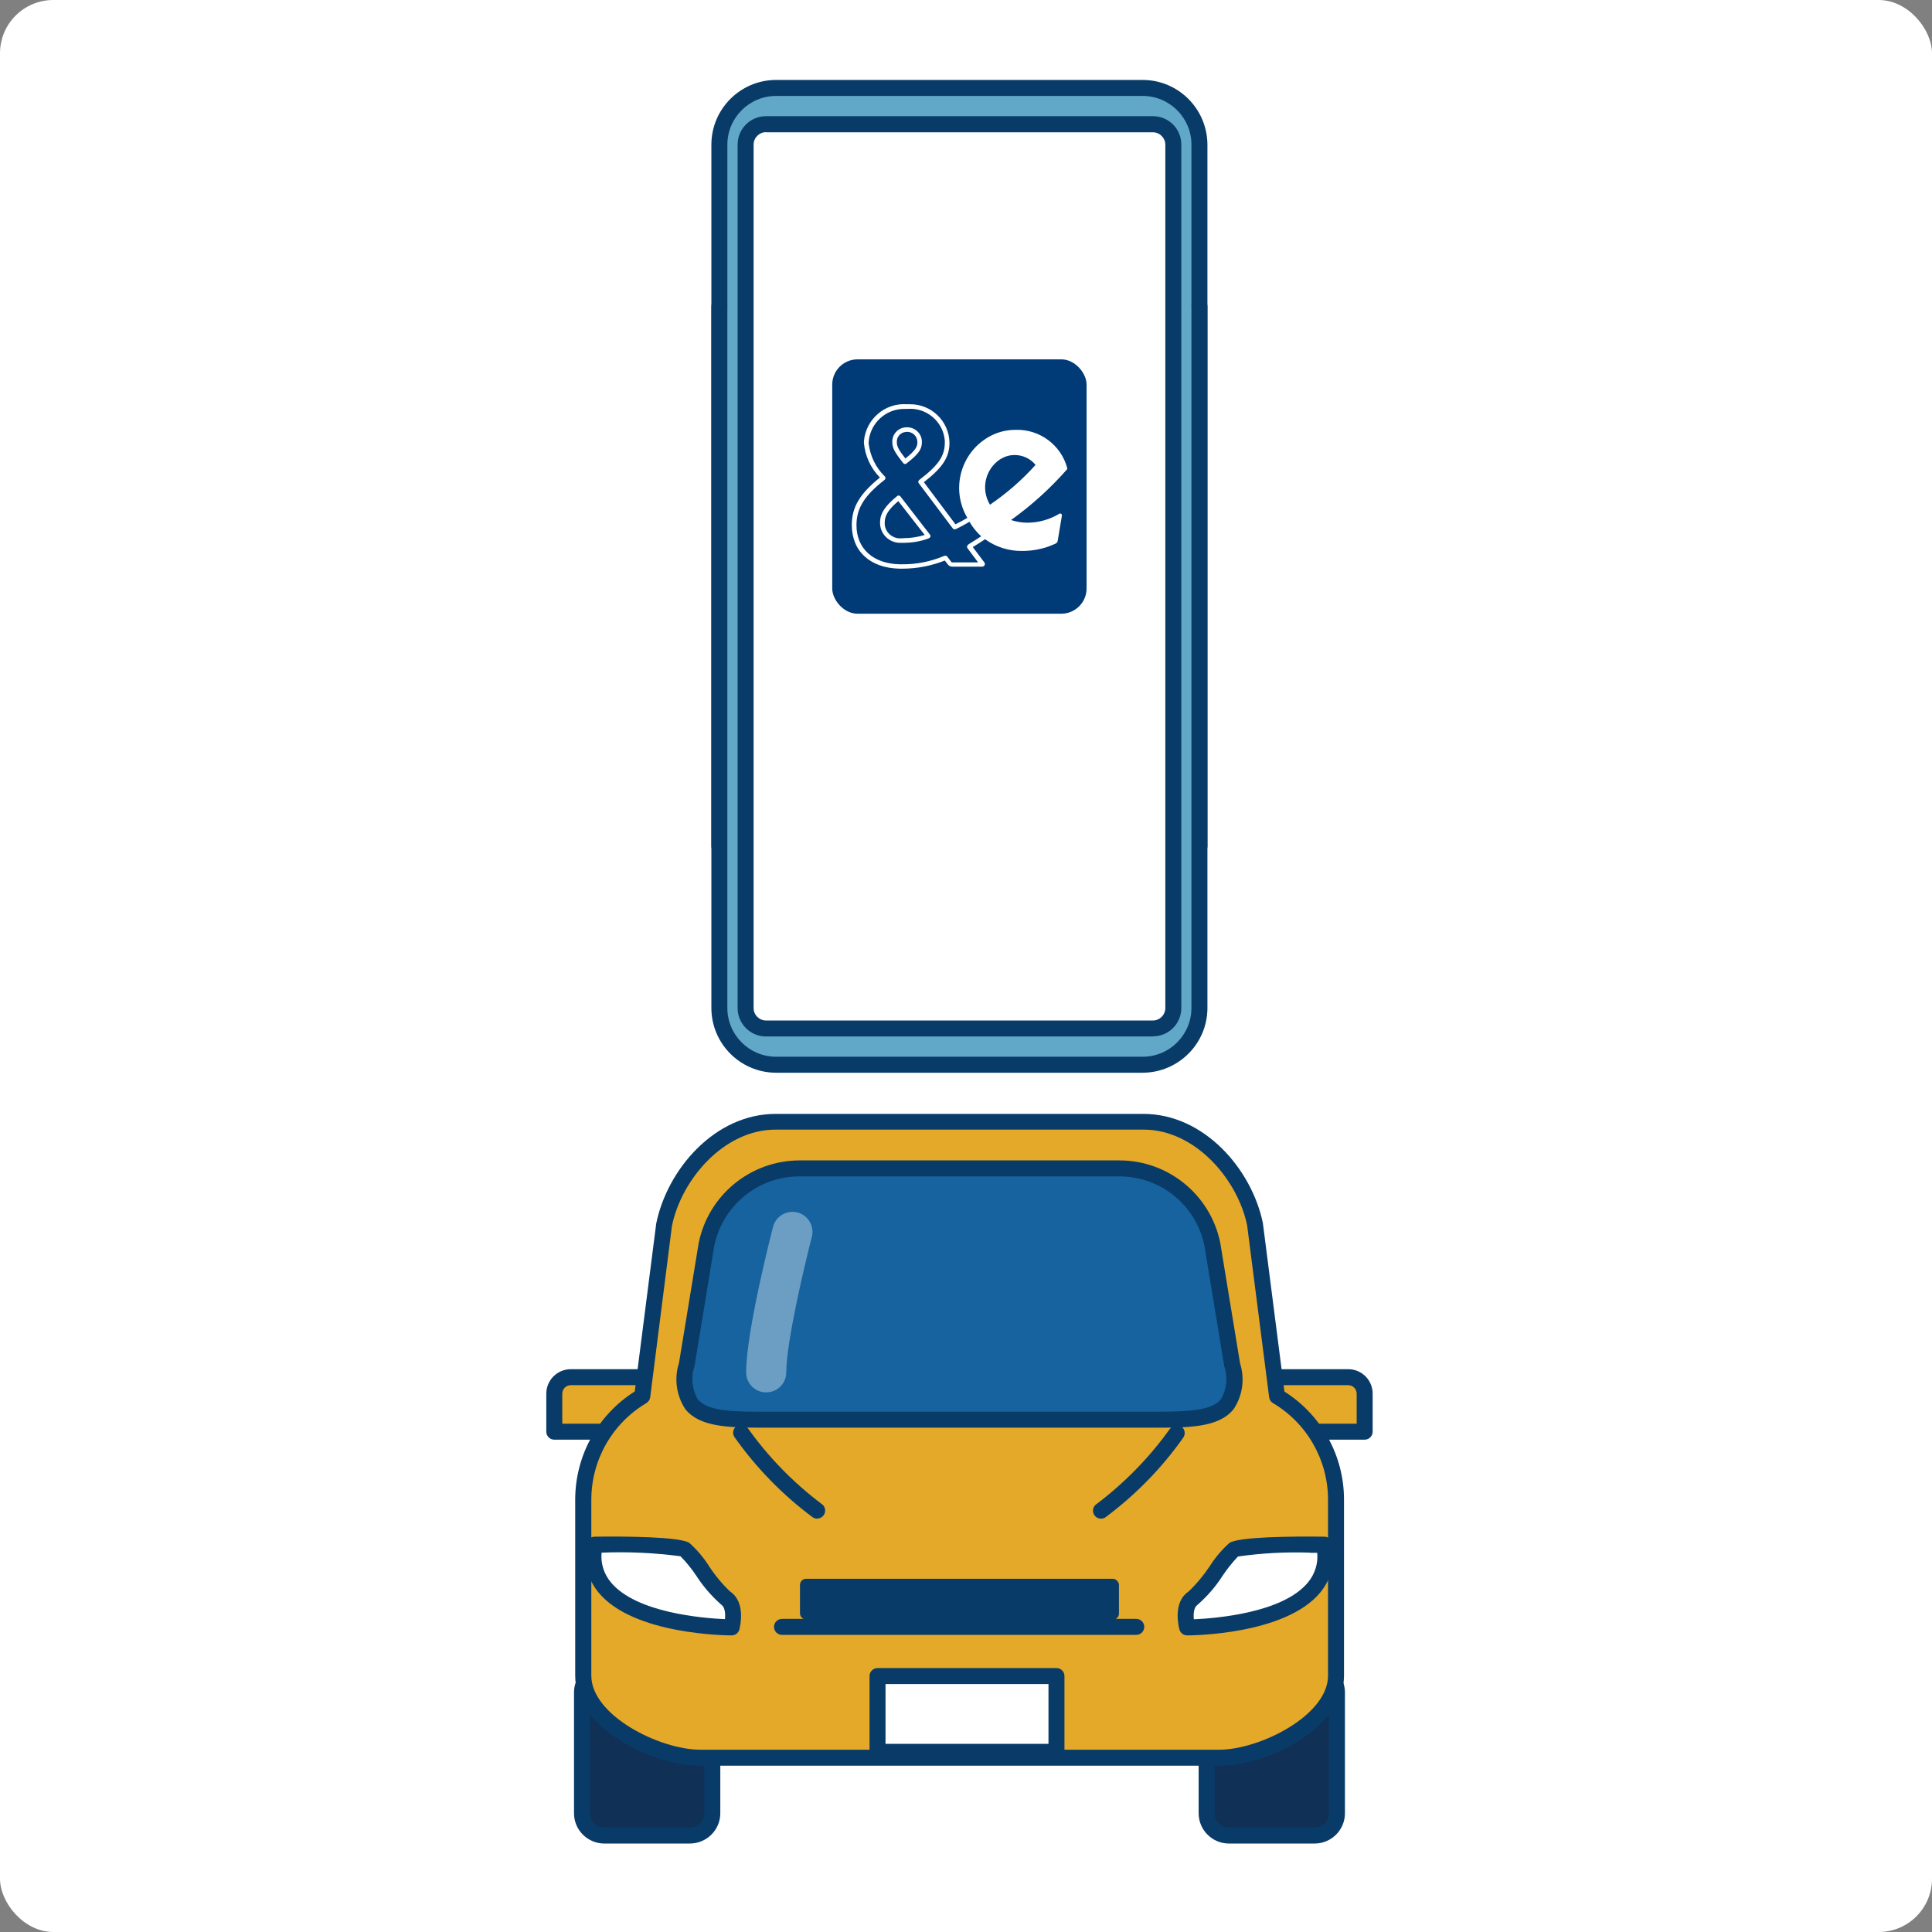 <?xml version="1.0" encoding="UTF-8"?><svg id="_レイヤー_2" xmlns="http://www.w3.org/2000/svg" width="145" height="145" xmlns:xlink="http://www.w3.org/1999/xlink" viewBox="0 0 145 145"><rect x="0" y="0" width="145" height="145" fill="#808080" stroke="none"/><defs><style>.cls-1{fill:#e5a92a;}.cls-2{fill:#fff;}.cls-3{fill:#103056;}.cls-4{clip-path:url(#clippath);}.cls-5{fill:#093b68;}.cls-6{fill:#003a77;}.cls-7{fill:#61a7c7;}.cls-8{fill:#16639f;}.cls-9{fill:#83adcd;isolation:isolate;opacity:.79;}</style><clipPath id="clippath"><rect class="cls-2" width="145" height="145" rx="4" ry="4"/></clipPath></defs><g id="_レイヤー_1-2"><g><rect class="cls-2" width="145" height="145" rx="4" ry="4"/><g class="cls-4"><g><g><path class="cls-7" d="M54,63.51V10.86c0-2.35,1.91-4.26,4.26-4.26h27.51c2.35,0,4.26,1.9,4.26,4.26V63.51"/><path class="cls-5" d="M90.02,64.12c-.33,0-.6-.27-.6-.6h0V10.86c0-2.02-1.64-3.66-3.66-3.66h-27.51c-2.02,0-3.66,1.64-3.66,3.66V63.52c0,.33-.27,.6-.6,.6s-.6-.27-.6-.6V10.86c0-2.68,2.18-4.86,4.86-4.86h27.51c2.68,0,4.85,2.18,4.86,4.86V63.52c0,.33-.27,.6-.6,.6Z"/><g><path class="cls-7" d="M54,23v52.65c0,2.35,1.9,4.26,4.26,4.26h27.51c2.35,0,4.26-1.9,4.26-4.26h0V23"/><path class="cls-5" d="M85.76,80.51h-27.51c-2.68,0-4.86-2.18-4.86-4.86V23c0-.33,.27-.6,.6-.6s.6,.27,.6,.6h0v52.65c0,2.02,1.64,3.66,3.66,3.66h27.51c2.02,0,3.66-1.64,3.66-3.66V23c0-.33,.27-.6,.6-.6s.6,.27,.6,.6h0v52.65c0,2.68-2.18,4.85-4.86,4.86Z"/></g><g><path class="cls-2" d="M86.53,9.33h-29.04c-.84,0-1.53,.68-1.53,1.53h0V75.66c0,.84,.68,1.53,1.53,1.53h29.04c.84,0,1.53-.68,1.53-1.53h0V10.86c0-.84-.68-1.53-1.53-1.53h0Z"/><path class="cls-5" d="M86.53,77.79h-29.04c-1.18,0-2.13-.96-2.13-2.13V10.85c0-1.18,.95-2.13,2.13-2.13h29.04c1.18,0,2.13,.95,2.13,2.13V75.65c0,1.18-.95,2.13-2.13,2.13ZM57.49,9.92c-.51,0-.93,.42-.93,.93V75.66c0,.51,.42,.93,.93,.93h29.04c.51,0,.93-.42,.93-.93V10.86c0-.51-.42-.93-.93-.93h-29.04Z"/></g><g><rect class="cls-6" x="62.46" y="26.97" width="19.09" height="19.09" rx="1.9" ry="1.9"/><g><path class="cls-2" d="M80.07,35.25s.04-.08,.03-.12c-.47-1.74-2.08-2.93-3.88-2.87-.71,0-1.41,.18-2.03,.54-2.11,1.22-2.83,3.92-1.61,6.03,0,.01,.02,.03,.02,.04-.24,.14-.54,.31-.89,.48l-2.37-3.16c1.43-1.12,1.92-1.88,1.92-2.97-.03-1.62-1.37-2.91-3-2.88-.06,0-.12,0-.19,0-1.66-.12-3.1,1.13-3.23,2.79,0,.04,0,.08,0,.12,.09,.98,.51,1.89,1.2,2.59-1.51,1.22-2.11,2.22-2.11,3.56,0,1.97,1.37,3.23,3.57,3.28h.23c1.09,0,2.17-.21,3.18-.61l.24,.31c.08,.09,.19,.15,.31,.15h2.25c.08,0,.15-.04,.19-.11,.03-.07,.02-.16-.03-.22l-.86-1.14c.4-.24,.7-.44,.92-.59,.82,.59,1.8,.9,2.81,.88,.65,0,1.3-.11,1.92-.32,.23-.08,.54-.22,.58-.24,.07-.04,.12-.1,.14-.18l.32-1.92c0-.05-.01-.1-.06-.13-.04-.03-.1-.03-.14,0-.71,.43-1.53,.66-2.37,.67-.43,0-.85-.07-1.25-.2,1.54-1.1,2.95-2.38,4.2-3.8Zm-4.91-.83c.3-.18,.64-.27,.99-.27,.61,0,1.19,.27,1.57,.74-1.01,1.13-2.16,2.13-3.42,2.99-.72-1.19-.35-2.73,.84-3.46,0,0,0,0,.01,0h0Zm-2.47,6.44l-.03,.02s-.07,.07-.08,.12c0,.05,0,.1,.03,.14l.8,1.07h-1.96s-.03-.01-.04-.02l-.32-.42c-.05-.06-.13-.08-.2-.05h-.02c-1,.42-2.07,.64-3.14,.63h-.22c-1.99-.05-3.23-1.18-3.23-2.94,0-1.25,.58-2.2,2.09-3.38l.02-.02c.08-.06,.09-.17,.03-.24,0,0,0,0,0,0l-.02-.02c-.68-.67-1.1-1.54-1.21-2.49,.06-1.48,1.31-2.63,2.79-2.57,.03,0,.07,0,.1,0,1.43-.13,2.7,.93,2.83,2.36,0,.05,0,.11,0,.17,0,.99-.47,1.69-1.88,2.77l-.04,.03s-.06,.07-.07,.11c0,.05,0,.09,.03,.13l2.56,3.4c.05,.07,.14,.09,.21,.05h.02c.35-.17,.69-.35,1.02-.55,.24,.41,.54,.78,.88,1.09-.23,.15-.55,.36-.95,.6h0Z"/><path class="cls-2" d="M67.59,37.26s-.07-.06-.12-.07c-.05,0-.09,0-.13,.04l-.03,.02h0c-.89,.73-1.26,1.29-1.26,1.96-.02,.83,.64,1.51,1.47,1.53,.04,0,.09,0,.13,0h.13c.65,0,1.3-.1,1.91-.33l.04-.02s.09-.06,.1-.11c.02-.05,0-.11-.03-.15l-2.22-2.87Zm.2,3.14h-.13c-.63,.06-1.2-.4-1.26-1.04,0-.05,0-.1,0-.15,0-.53,.3-1,1.02-1.6l1.98,2.54c-.52,.16-1.06,.24-1.6,.24h0Z"/><path class="cls-2" d="M67.79,34.76c.06,.07,.17,.09,.24,.03l.02-.02c.88-.68,1.14-1.05,1.14-1.57,.02-.61-.46-1.11-1.07-1.13-.01,0-.03,0-.04,0-.59-.02-1.09,.44-1.11,1.03,0,.03,0,.07,0,.1,0,.41,.17,.74,.8,1.53l.02,.03Zm.29-2.35c.42,0,.76,.33,.77,.75,0,.01,0,.02,0,.04,0,.33-.14,.61-.9,1.21-.5-.64-.64-.91-.64-1.21-.03-.4,.27-.75,.67-.78,.03,0,.07,0,.1,0h0Z"/></g></g></g><g><g><rect class="cls-3" x="43.68" y="125.35" width="9.78" height="12.41" rx=".84" ry=".84"/><path class="cls-5" d="M51.79,138.36h-6.44c-1.25,0-2.27-1.02-2.27-2.27v-9.07c0-1.25,1.02-2.27,2.27-2.27h6.44c1.25,0,2.27,1.02,2.27,2.27v9.07c0,1.25-1.02,2.26-2.27,2.27Zm-6.44-12.41c-.59,0-1.07,.48-1.07,1.07v9.07c0,.59,.48,1.07,1.07,1.07h6.44c.59,0,1.07-.48,1.07-1.07v-9.07c0-.59-.48-1.07-1.07-1.07h-6.44Z"/><g><rect class="cls-3" x="90.56" y="125.35" width="9.78" height="12.41" rx=".84" ry=".84"/><path class="cls-5" d="M98.67,138.36h-6.44c-1.25,0-2.27-1.02-2.27-2.27v-9.07c0-1.25,1.02-2.27,2.27-2.27h6.44c1.25,0,2.27,1.02,2.27,2.27v9.07c0,1.25-1.02,2.27-2.27,2.27Zm-6.44-12.41c-.59,0-1.07,.48-1.07,1.07v9.07c0,.59,.48,1.07,1.07,1.07h6.44c.59,0,1.07-.48,1.07-1.07v-9.07c0-.59-.48-1.07-1.07-1.07h-6.44Z"/></g></g><g><path class="cls-1" d="M42.22,103.36h6.24v4.09h-6.86v-3.47c0-.34,.28-.62,.62-.62Z"/><path class="cls-5" d="M48.46,108.05h-6.86c-.33,0-.6-.27-.6-.6h0v-2.85c0-1.01,.82-1.84,1.84-1.84h5.62c.33,0,.6,.27,.6,.6h0v4.09c0,.33-.27,.6-.6,.6Zm-6.26-1.2h5.66v-2.89h-5.02c-.35,0-.64,.28-.64,.64h0v2.25Z"/><g><path class="cls-1" d="M102.42,107.45h-6.86v-4.09h6.24c.34,0,.62,.28,.62,.62,0,0,0,0,0,0v3.47h0Z"/><path class="cls-5" d="M102.42,108.05h-6.86c-.33,0-.6-.27-.6-.6h0v-4.09c0-.33,.27-.6,.6-.6h5.63c1.01,0,1.83,.82,1.83,1.84v2.85c0,.33-.27,.6-.6,.6Zm-6.26-1.2h5.66v-2.25c0-.35-.28-.64-.64-.64h-5.03v2.89Z"/></g></g><g><path class="cls-1" d="M95.83,104.78l-1.64-12.89c-.81-3.98-4.31-7.71-8.37-7.71h-27.62c-4.06,0-7.56,3.73-8.37,7.71l-1.64,12.89c-2.74,1.63-4.43,4.58-4.43,7.77v13.21c0,3.4,5.4,6.15,8.79,6.15h38.91c3.4,0,8.79-2.76,8.79-6.15v-13.21c0-3.19-1.69-6.14-4.43-7.77Z"/><path class="cls-5" d="M91.47,132.52H52.56c-3.7,0-9.39-2.9-9.39-6.75v-13.21c0-3.3,1.68-6.37,4.47-8.13l1.61-12.6c.83-4.07,4.4-8.23,8.96-8.23h27.61c4.56,0,8.13,4.16,8.96,8.19l1.62,12.65c2.79,1.76,4.48,4.84,4.47,8.13v13.21c0,3.85-5.7,6.75-9.39,6.75Zm-33.26-47.74c-3.89,0-7.07,3.75-7.78,7.23l-1.63,12.85c-.02,.18-.13,.34-.28,.44-2.57,1.52-4.14,4.28-4.14,7.26v13.21c0,2.96,5.11,5.55,8.19,5.55h38.91c3.09,0,8.19-2.59,8.19-5.55v-13.21c0-2.98-1.57-5.74-4.14-7.26-.16-.1-.26-.26-.28-.44l-1.65-12.89c-.7-3.43-3.88-7.19-7.77-7.19h-27.61Z"/><g><path class="cls-8" d="M85.52,106.54h-27.01c-4.5,0-7.86,.27-6.96-4.14l1.49-9.04c.68-3.31,3.59-5.69,6.96-5.69h24.03c3.38,0,6.29,2.38,6.96,5.69l1.49,9.04c.9,4.41-2.47,4.14-6.96,4.14Z"/><path class="cls-5" d="M57.07,107.15c-2.56,0-4.58-.1-5.62-1.37-.69-1.03-.87-2.31-.49-3.49l1.48-9.01c.73-3.59,3.89-6.18,7.56-6.19h24.03c3.66,.01,6.81,2.58,7.55,6.17l1.49,9.06c.37,1.17,.19,2.45-.5,3.46-1.14,1.39-3.41,1.38-6.33,1.37h-29.17Zm2.92-18.86c-3.09,0-5.75,2.18-6.38,5.2l-1.48,9.02c-.29,.83-.2,1.75,.24,2.51,.78,.95,2.9,.94,5.39,.93h28.48c2.49,0,4.62,.02,5.39-.93,.44-.75,.53-1.66,.25-2.49l-1.49-9.06c-.63-3.02-3.29-5.18-6.37-5.18h-24.03Z"/></g><g><rect class="cls-2" x="65.86" y="125.79" width="13.43" height="5.69"/><path class="cls-5" d="M79.29,132.08h-13.43c-.33,0-.6-.27-.6-.6h0v-5.69c0-.33,.27-.6,.6-.6h13.43c.33,0,.6,.27,.6,.6h0v5.69c0,.33-.27,.6-.6,.6h0Zm-12.83-1.2h12.23v-4.49h-12.23v4.49Z"/></g><g><path class="cls-2" d="M55.65,107.54c1.58,2.23,3.5,4.2,5.69,5.84"/><path class="cls-5" d="M61.33,113.98c-.12,0-.23-.04-.33-.1-2.26-1.68-4.23-3.7-5.86-6-.2-.27-.14-.64,.13-.84,.27-.2,.64-.14,.84,.13,0,0,.01,.01,.02,.02,1.54,2.17,3.41,4.08,5.53,5.68,.28,.18,.35,.56,.17,.83-.11,.17-.3,.27-.5,.27h0Z"/></g><g><path class="cls-2" d="M88.33,107.54c-1.58,2.23-3.5,4.2-5.69,5.84"/><path class="cls-5" d="M82.63,113.98c-.33,0-.6-.27-.6-.6,0-.2,.1-.39,.27-.5,2.12-1.6,3.99-3.52,5.53-5.68,.2-.27,.57-.32,.84-.13,.26,.19,.32,.55,.14,.82-1.62,2.3-3.6,4.32-5.86,6-.1,.06-.21,.09-.33,.09Z"/></g><path class="cls-5" d="M85.28,122.7h-26.59c-.33,0-.6-.27-.6-.6,0-.33,.27-.6,.6-.6h26.59c.33,0,.6,.27,.6,.6,0,.33-.27,.6-.6,.6h0Z"/></g><g><g><path class="cls-2" d="M44.63,115.93s6.13-.07,6.79,.36,2.19,3.07,3.07,3.65,.44,2.19,.44,2.19c0,0-11.46,0-10.29-6.2Z"/><path class="cls-5" d="M54.92,122.74c-.3,0-7.36-.03-9.99-3.21-.86-1.03-1.19-2.4-.9-3.71,.05-.28,.3-.48,.58-.49,2.36-.03,6.42,0,7.13,.47,.57,.51,1.07,1.1,1.48,1.75,.45,.69,.98,1.33,1.58,1.9,1.2,.8,.74,2.64,.69,2.85-.07,.26-.31,.44-.58,.44Zm-9.77-6.21c-.08,.81,.18,1.61,.7,2.23,1.91,2.3,6.95,2.69,8.56,2.76,.04-.41,0-.9-.27-1.08-.73-.64-1.37-1.38-1.89-2.19-.35-.52-.74-1.01-1.18-1.45-1.96-.26-3.95-.35-5.93-.27h0Z"/></g><g><path class="cls-2" d="M99.39,115.93s-6.13-.07-6.79,.36-2.19,3.07-3.07,3.65-.44,2.19-.44,2.19c0,0,11.46,0,10.29-6.2Z"/><path class="cls-5" d="M89.1,122.74c-.27,0-.51-.18-.58-.44-.06-.21-.52-2.05,.68-2.85,.6-.57,1.13-1.21,1.59-1.9,.41-.65,.91-1.24,1.48-1.75,.7-.47,4.77-.5,7.13-.47,.29,0,.53,.21,.58,.49,.29,1.31-.04,2.68-.9,3.71-2.63,3.17-9.68,3.21-9.98,3.21Zm9.22-6.21c-1.81-.06-3.62,.03-5.41,.29-.42,.45-.81,.93-1.15,1.44-.52,.82-1.16,1.55-1.89,2.19-.27,.18-.31,.67-.27,1.08,1.61-.07,6.66-.46,8.56-2.76,.52-.62,.78-1.43,.7-2.23-.18,0-.36,0-.54,0h0Z"/></g></g><rect class="cls-5" x="60.04" y="118.49" width="23.94" height="3.07" rx=".46" ry=".46"/><path class="cls-9" d="M57.5,104.5c-.83,0-1.5-.67-1.5-1.5,0-3.07,1.91-10.52,2-10.84,.16-.81,.95-1.34,1.77-1.18,.81,.16,1.34,.95,1.18,1.77-.01,.05-.02,.11-.04,.16-.53,2.05-1.9,7.85-1.9,10.09,0,.83-.67,1.5-1.5,1.5Z"/></g></g></g></g></g></svg>